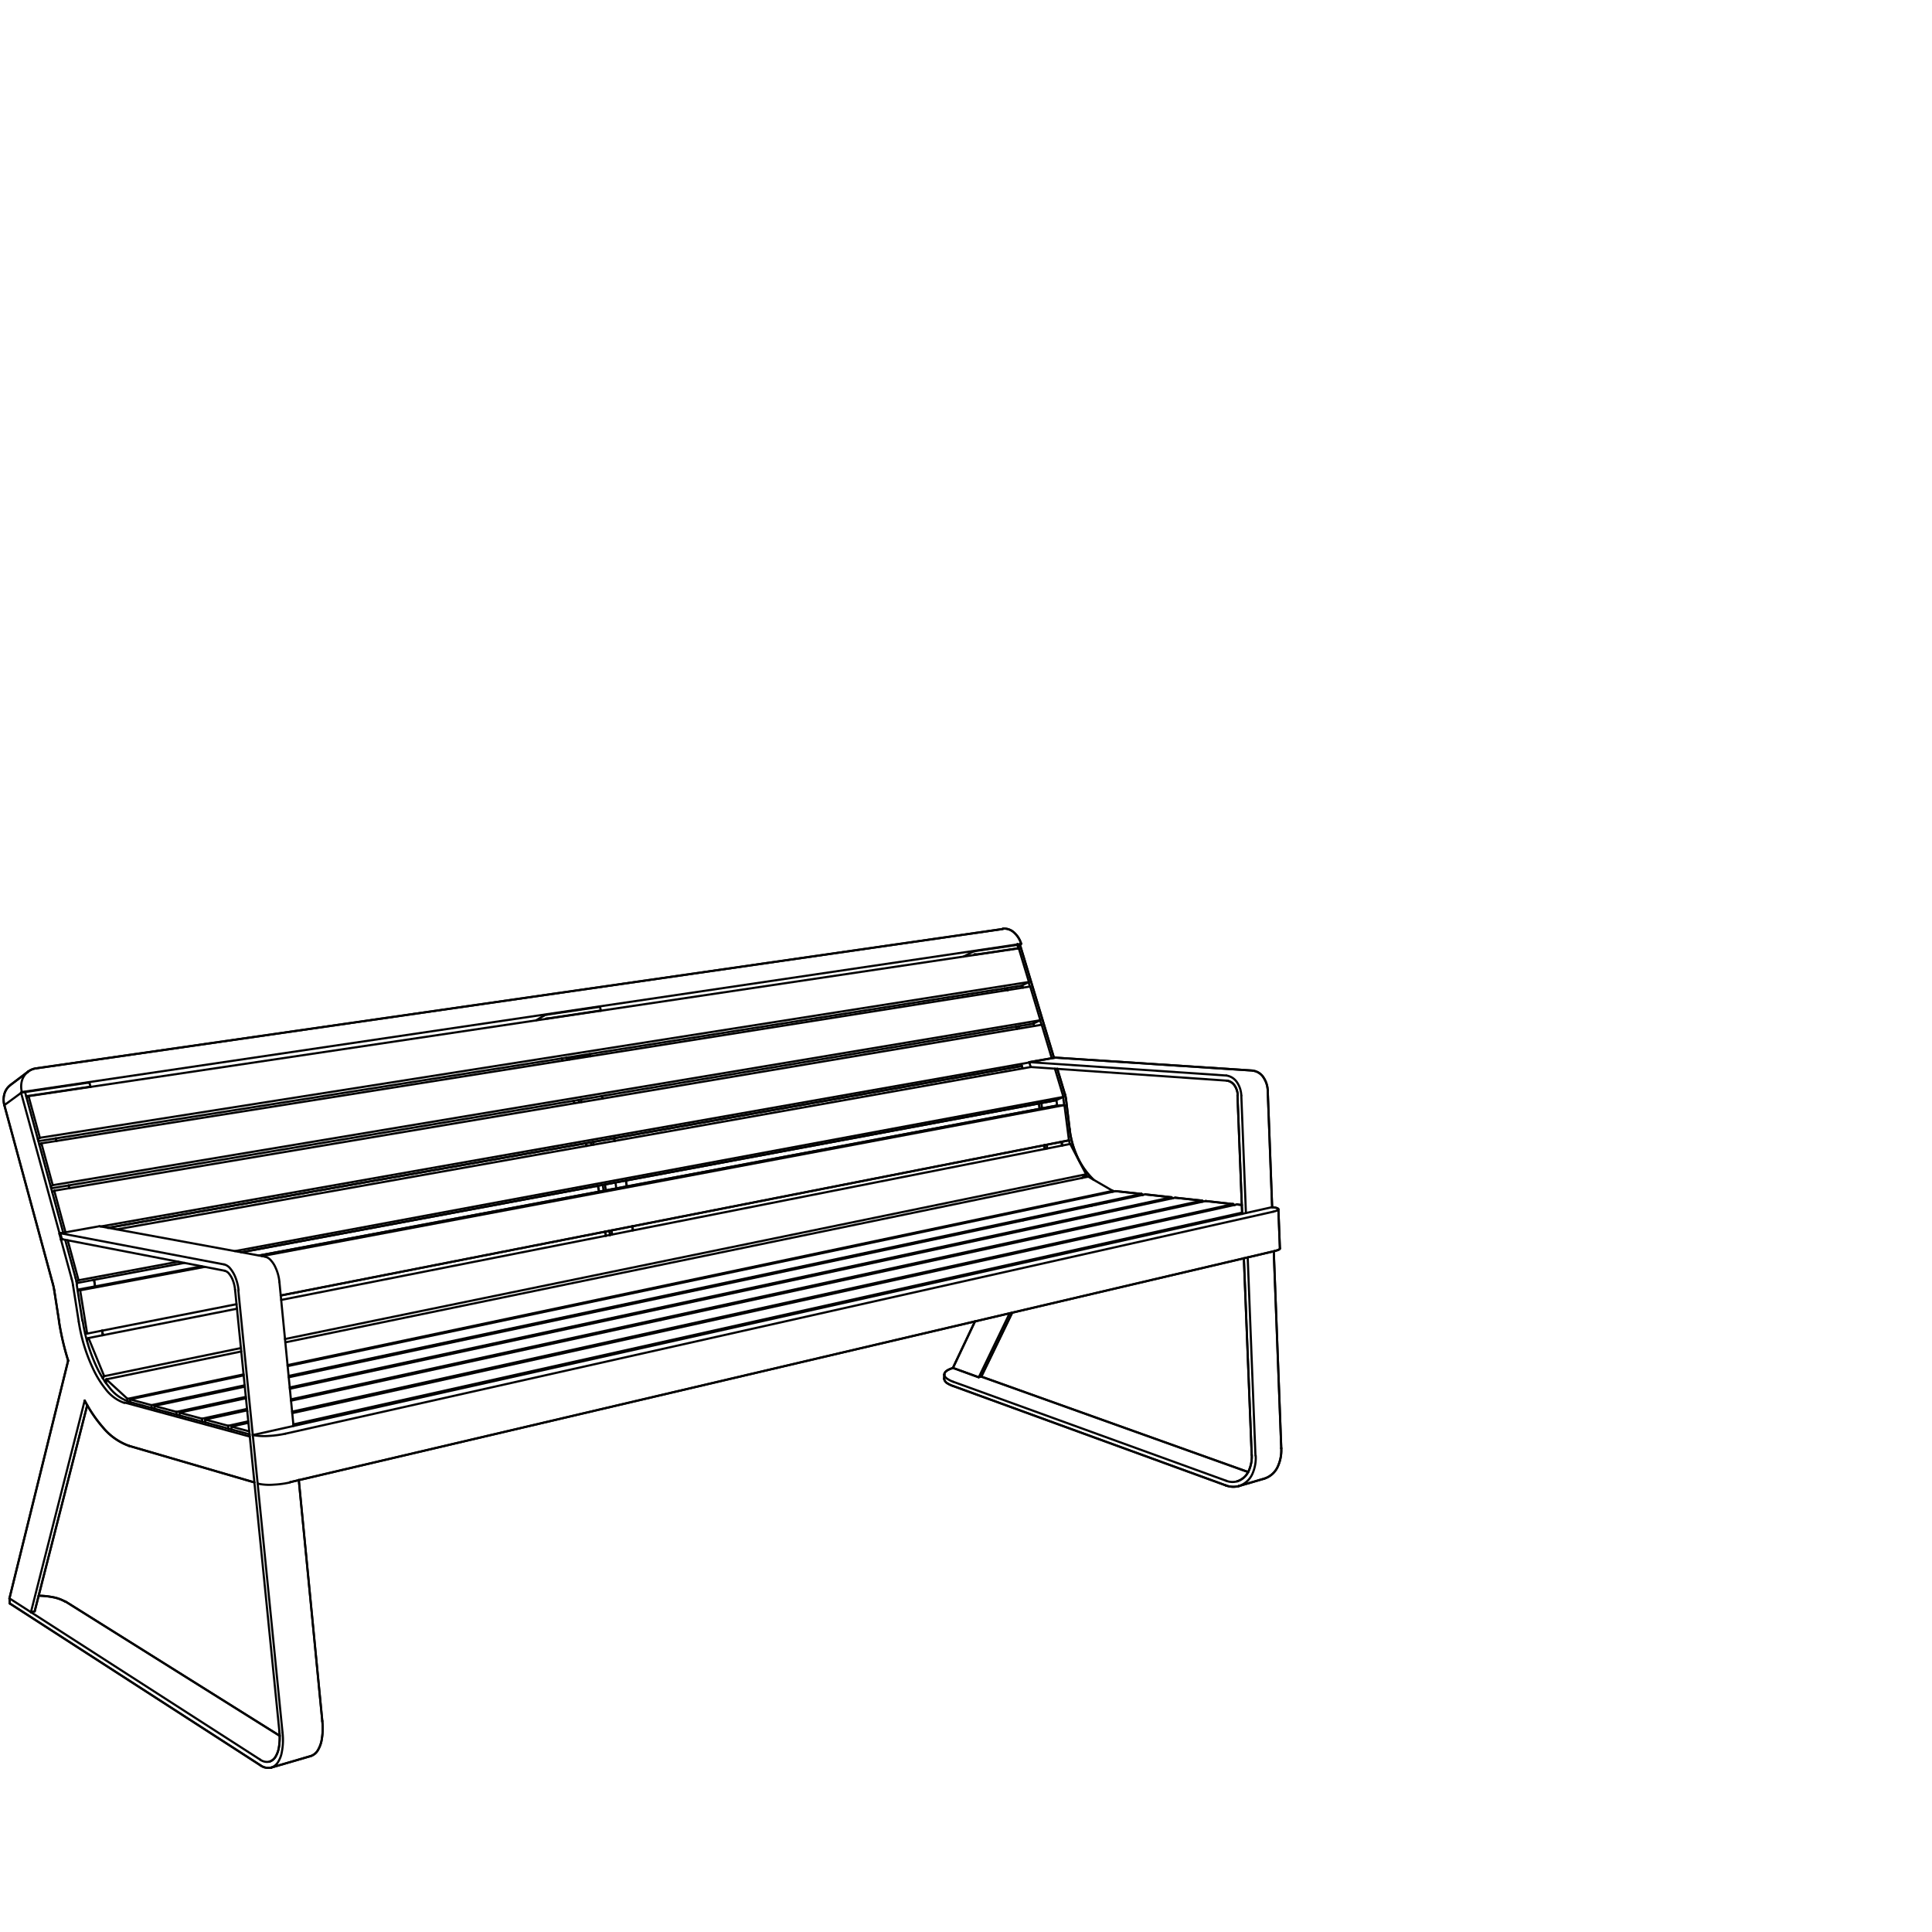 <svg id="Vrstva_1" data-name="Vrstva 1" xmlns="http://www.w3.org/2000/svg" viewBox="0 0 226.77 226.77">
  <defs>
    <style>
      .cls-1 {
        fill: none;
        stroke: #010101;
        stroke-linecap: round;
        stroke-linejoin: round;
        stroke-width: 0.25px;
      }
    </style>
  </defs>
  <g>
    <line class="cls-1" x1="144.74" y1="141.33" x2="144.75" y2="141.47"/>
    <line class="cls-1" x1="26.78" y1="167.35" x2="26.82" y2="167.7"/>
    <line class="cls-1" x1="34.29" y1="165.69" x2="144.74" y2="141.33"/>
    <line class="cls-1" x1="34.16" y1="164.41" x2="141.52" y2="140.97"/>
    <line class="cls-1" x1="34.43" y1="167.19" x2="145.8" y2="142.33"/>
    <line class="cls-1" x1="27.15" y1="167.45" x2="29.26" y2="168.01"/>
    <line class="cls-1" x1="34.3" y1="165.87" x2="145.18" y2="141.37"/>
    <line class="cls-1" x1="27.18" y1="167.79" x2="27.15" y2="167.45"/>
    <line class="cls-1" x1="66.77" y1="124.17" x2="69.24" y2="123.78"/>
    <line class="cls-1" x1="119.85" y1="110.79" x2="2.57" y2="128.18"/>
    <line class="cls-1" x1="119.85" y1="110.79" x2="119.48" y2="110.98"/>
    <path class="cls-1" d="M70.54,118.63h-.1"/>
    <line class="cls-1" x1="11.8" y1="143.96" x2="120.82" y2="124.71"/>
    <line class="cls-1" x1="6.37" y1="139.76" x2="122.27" y2="120.28"/>
    <line class="cls-1" x1="12.67" y1="144.12" x2="119.94" y2="125.12"/>
    <line class="cls-1" x1="124.82" y1="128.75" x2="123.93" y2="129.15"/>
    <line class="cls-1" x1="27.57" y1="146.85" x2="124.82" y2="128.75"/>
    <line class="cls-1" x1="13.69" y1="144.3" x2="120.99" y2="125.24"/>
    <line class="cls-1" x1="28.32" y1="146.99" x2="123.93" y2="129.15"/>
    <line class="cls-1" x1="9" y1="150.6" x2="21.66" y2="148.23"/>
    <line class="cls-1" x1="7.27" y1="145.45" x2="26.36" y2="149.15"/>
    <line class="cls-1" x1="31.11" y1="147.5" x2="11.67" y2="143.93"/>
    <path class="cls-1" d="M29.67,168.44q-.86-8.5-1.7-17"/>
    <path class="cls-1" d="M34.45,167.37,32.8,150.51"/>
    <path class="cls-1" d="M32.79,203.2a7.05,7.05,0,0,1-.07,2,3.06,3.06,0,0,1-.34.93,1.29,1.29,0,0,1-.74.64"/>
    <path class="cls-1" d="M27.59,151.37q2.6,25.92,5.2,51.83"/>
    <line class="cls-1" x1="7.08" y1="144.75" x2="11.67" y2="143.93"/>
    <line class="cls-1" x1="119.42" y1="110.79" x2="119.58" y2="111.31"/>
    <line class="cls-1" x1="124.94" y1="129.71" x2="125.47" y2="133.85"/>
    <line class="cls-1" x1="32.95" y1="152.06" x2="125.47" y2="133.85"/>
    <line class="cls-1" x1="10.23" y1="156.53" x2="27.76" y2="153.08"/>
    <line class="cls-1" x1="123.98" y1="129.78" x2="124.94" y2="129.71"/>
    <line class="cls-1" x1="30.75" y1="147.44" x2="124.94" y2="129.71"/>
    <line class="cls-1" x1="30.39" y1="147.37" x2="123.98" y2="129.78"/>
    <line class="cls-1" x1="9.13" y1="151.37" x2="23.69" y2="148.63"/>
    <line class="cls-1" x1="33.88" y1="161.5" x2="134" y2="140.14"/>
    <line class="cls-1" x1="33.76" y1="160.35" x2="130.96" y2="139.81"/>
    <line class="cls-1" x1="137.51" y1="140.53" x2="137.52" y2="140.67"/>
    <line class="cls-1" x1="34.01" y1="162.85" x2="137.51" y2="140.53"/>
    <line class="cls-1" x1="33.89" y1="161.66" x2="134.41" y2="140.19"/>
    <line class="cls-1" x1="10.5" y1="127.09" x2="10.63" y2="127.57"/>
    <path class="cls-1" d="M110.84,161.33c0-.24.24-.41.4-.51a3,3,0,0,1,.62-.25"/>
    <line class="cls-1" x1="120.98" y1="125.24" x2="143.97" y2="126.84"/>
    <path class="cls-1" d="M146.24,142.38l-.54-13.79"/>
    <path class="cls-1" d="M146.93,170.77a4.07,4.07,0,0,1-.35,1.85,2.22,2.22,0,0,1-1.36,1.25"/>
    <path class="cls-1" d="M145.25,128.56q.28,7,.55,13.92"/>
    <line class="cls-1" x1="123.86" y1="124.14" x2="120.81" y2="124.67"/>
    <line class="cls-1" x1="120.81" y1="124.67" x2="120.98" y2="125.24"/>
    <line class="cls-1" x1="29.67" y1="168.44" x2="30.24" y2="174.11"/>
    <path class="cls-1" d="M29.67,168.44a7.27,7.27,0,0,0,1.92.1,12.35,12.35,0,0,0,1.91-.26"/>
    <line class="cls-1" x1="149.63" y1="146.84" x2="34.05" y2="173.97"/>
    <line class="cls-1" x1="33.5" y1="168.28" x2="149.46" y2="142.22"/>
    <line class="cls-1" x1="149.32" y1="141.69" x2="29.67" y2="168.44"/>
    <line class="cls-1" x1="141.09" y1="140.92" x2="141.1" y2="141.06"/>
    <line class="cls-1" x1="34.14" y1="164.25" x2="141.09" y2="140.92"/>
    <line class="cls-1" x1="34.02" y1="163.01" x2="137.93" y2="140.58"/>
    <line class="cls-1" x1="119.53" y1="111.3" x2="114.55" y2="112.04"/>
    <line class="cls-1" x1="119.53" y1="111.3" x2="119.41" y2="110.91"/>
    <path class="cls-1" d="M10.24,164.93Q7.15,177,4.07,189.13"/>
    <path class="cls-1" d="M15.15,169.71a7.1,7.1,0,0,1-3.07-2.17,16.35,16.35,0,0,1-2.14-3.15"/>
    <path class="cls-1" d="M15.07,164.52l14.23,3.84"/>
    <path class="cls-1" d="M14.6,164.62l14.72,4"/>
    <path class="cls-1" d="M9.7,155a19.83,19.83,0,0,0,1.63,5.42,12,12,0,0,0,1.49,2.41,4.7,4.7,0,0,0,2.25,1.66"/>
    <path class="cls-1" d="M9,150.76c.22,1.42.44,2.85.67,4.27"/>
    <path class="cls-1" d="M8.87,150a6.69,6.69,0,0,1,.16.75"/>
    <path class="cls-1" d="M2.94,128.18q2.23,8.25,4.48,16.5"/>
    <path class="cls-1" d="M2.47,128.25,7,144.81"/>
    <line class="cls-1" x1="120.77" y1="115.26" x2="119.89" y2="115.7"/>
    <line class="cls-1" x1="4.68" y1="133.55" x2="120.77" y2="115.26"/>
    <line class="cls-1" x1="3.35" y1="128.66" x2="4.68" y2="133.55"/>
    <line class="cls-1" x1="3.35" y1="128.66" x2="119.58" y2="111.31"/>
    <line class="cls-1" x1="4.51" y1="133.94" x2="119.89" y2="115.7"/>
    <line class="cls-1" x1="122.11" y1="119.75" x2="121.23" y2="120.17"/>
    <line class="cls-1" x1="6.19" y1="139.11" x2="122.11" y2="119.75"/>
    <line class="cls-1" x1="4.86" y1="134.2" x2="120.92" y2="115.79"/>
    <line class="cls-1" x1="6.01" y1="139.48" x2="121.23" y2="120.17"/>
    <line class="cls-1" x1="130.61" y1="139.78" x2="130.59" y2="139.89"/>
    <line class="cls-1" x1="127.73" y1="138.11" x2="130.61" y2="139.78"/>
    <line class="cls-1" x1="33.75" y1="160.23" x2="130.61" y2="139.78"/>
    <line class="cls-1" x1="33.49" y1="157.56" x2="127.73" y2="138.11"/>
    <line class="cls-1" x1="12.44" y1="162.36" x2="12.47" y2="161.9"/>
    <line class="cls-1" x1="127.48" y1="137.83" x2="127.01" y2="138.26"/>
    <line class="cls-1" x1="33.45" y1="157.17" x2="127.48" y2="137.83"/>
    <line class="cls-1" x1="33.01" y1="152.58" x2="125.62" y2="134.27"/>
    <line class="cls-1" x1="10.39" y1="157.05" x2="27.82" y2="153.61"/>
    <line class="cls-1" x1="12.32" y1="162.19" x2="12.45" y2="162.16"/>
    <line class="cls-1" x1="119.72" y1="110.86" x2="119.41" y2="110.91"/>
    <path class="cls-1" d="M130.81,139.84l-.21-.05"/>
    <path class="cls-1" d="M111.85,160.56l3,1.09"/>
    <line class="cls-1" x1="69.22" y1="123.71" x2="69.24" y2="123.78"/>
    <line class="cls-1" x1="68.18" y1="129.06" x2="68.26" y2="129.36"/>
    <line class="cls-1" x1="69.6" y1="134.03" x2="69.69" y2="134.35"/>
    <line class="cls-1" x1="69.43" y1="134.4" x2="69.34" y2="134.08"/>
    <line class="cls-1" x1="67.99" y1="129.4" x2="67.91" y2="129.11"/>
    <line class="cls-1" x1="66.56" y1="124.41" x2="66.53" y2="124.31"/>
    <line class="cls-1" x1="66.75" y1="124.1" x2="66.77" y2="124.17"/>
    <path class="cls-1" d="M71.12,145.05c0-.16-.08-.32-.11-.48"/>
    <line class="cls-1" x1="24.1" y1="166.96" x2="24.06" y2="166.62"/>
    <line class="cls-1" x1="68.85" y1="134.5" x2="68.76" y2="134.18"/>
    <line class="cls-1" x1="67.42" y1="129.5" x2="67.33" y2="129.2"/>
    <path class="cls-1" d="M70.29,139.87c0-.12,0-.24-.05-.36"/>
    <line class="cls-1" x1="118.59" y1="111.44" x2="118.53" y2="111.47"/>
    <line class="cls-1" x1="2.47" y1="128.25" x2="2.57" y2="128.18"/>
    <path class="cls-1" d="M70.54,118.63h0"/>
    <line class="cls-1" x1="62.92" y1="119.77" x2="63.87" y2="119.2"/>
    <line class="cls-1" x1="71.01" y1="139.02" x2="71.11" y2="139.72"/>
    <line class="cls-1" x1="71.78" y1="144.42" x2="71.82" y2="144.73"/>
    <line class="cls-1" x1="70.64" y1="128.65" x2="70.73" y2="128.94"/>
    <line class="cls-1" x1="72.07" y1="133.6" x2="72.16" y2="133.92"/>
    <path class="cls-1" d="M71.6,145a1.6,1.6,0,0,1,0-.21"/>
    <line class="cls-1" x1="73.47" y1="138.56" x2="73.57" y2="139.25"/>
    <line class="cls-1" x1="74.23" y1="143.94" x2="74.27" y2="144.25"/>
    <line class="cls-1" x1="70.85" y1="139.77" x2="70.75" y2="139.07"/>
    <path class="cls-1" d="M144.93,141.43l-.19,0"/>
    <path class="cls-1" d="M141.27,141l-.18,0"/>
    <line class="cls-1" x1="29.17" y1="167.11" x2="29.17" y2="167.11"/>
    <line class="cls-1" x1="26.78" y1="167.35" x2="29.14" y2="166.83"/>
    <line class="cls-1" x1="24.06" y1="166.62" x2="29.01" y2="165.54"/>
    <line class="cls-1" x1="27.15" y1="167.45" x2="29.16" y2="167"/>
    <line class="cls-1" x1="66.53" y1="124.31" x2="66.48" y2="124.14"/>
    <line class="cls-1" x1="66.77" y1="124.17" x2="66.83" y2="124.37"/>
    <line class="cls-1" x1="85.28" y1="153.25" x2="85.28" y2="153.25"/>
    <line class="cls-1" x1="77.57" y1="154.93" x2="77.57" y2="154.93"/>
    <line class="cls-1" x1="141.52" y1="140.97" x2="144.74" y2="141.33"/>
    <line class="cls-1" x1="24.06" y1="166.62" x2="26.78" y2="167.35"/>
    <line class="cls-1" x1="145.18" y1="141.37" x2="145.76" y2="141.44"/>
    <line class="cls-1" x1="66.53" y1="124.31" x2="66.77" y2="124.17"/>
    <path class="cls-1" d="M70.24,139.51l-.06-.33"/>
    <path class="cls-1" d="M2.57,128.18a2.53,2.53,0,0,1,0-1.31,2,2,0,0,1,.73-1.08"/>
    <path class="cls-1" d="M3.29,125.79a2,2,0,0,1,.94-.39"/>
    <path class="cls-1" d="M1.23,127.35a2,2,0,0,0-.72,1.07,2.49,2.49,0,0,0,0,1.3"/>
    <line class="cls-1" x1="1.23" y1="127.35" x2="3.29" y2="125.79"/>
    <line class="cls-1" x1="4.23" y1="125.4" x2="117.72" y2="109.04"/>
    <path class="cls-1" d="M117.72,109a1.72,1.72,0,0,1,1.35.5,2.79,2.79,0,0,1,.78,1.25"/>
    <line class="cls-1" x1="70.44" y1="118.62" x2="64.31" y2="119.54"/>
    <line class="cls-1" x1="70.42" y1="118.19" x2="70.54" y2="118.63"/>
    <path class="cls-1" d="M64.18,119.1a.94.94,0,0,0-.31.1"/>
    <path class="cls-1" d="M64.31,119.54l-.21,0"/>
    <path class="cls-1" d="M70.32,118.19h.1"/>
    <line class="cls-1" x1="64.18" y1="119.1" x2="70.32" y2="118.19"/>
    <line class="cls-1" x1="69.24" y1="123.78" x2="69.3" y2="123.98"/>
    <line class="cls-1" x1="71.55" y1="144.74" x2="71.51" y2="144.47"/>
    <path class="cls-1" d="M74.27,144.25a1,1,0,0,0,0,.16"/>
    <path class="cls-1" d="M71.82,144.73a1,1,0,0,0,0,.17"/>
    <line class="cls-1" x1="7.16" y1="145.51" x2="6.97" y2="144.81"/>
    <line class="cls-1" x1="9.22" y1="150.27" x2="8.97" y2="150.42"/>
    <line class="cls-1" x1="9.22" y1="150.27" x2="20.92" y2="148.09"/>
    <line class="cls-1" x1="7.95" y1="145.58" x2="9.22" y2="150.27"/>
    <line class="cls-1" x1="26.28" y1="148.41" x2="7.08" y2="144.75"/>
    <line class="cls-1" x1="9.41" y1="151.45" x2="24.04" y2="148.7"/>
    <line class="cls-1" x1="134" y1="140.14" x2="134.01" y2="140.28"/>
    <line class="cls-1" x1="17.78" y1="164.93" x2="17.82" y2="165.27"/>
    <line class="cls-1" x1="3.07" y1="128.67" x2="10.48" y2="127.57"/>
    <line class="cls-1" x1="143.94" y1="126.24" x2="120.81" y2="124.67"/>
    <path class="cls-1" d="M34.05,174a11,11,0,0,1-1.9.26,6.45,6.45,0,0,1-1.91-.12"/>
    <line class="cls-1" x1="23.71" y1="166.52" x2="23.74" y2="166.87"/>
    <path class="cls-1" d="M9.94,164.39q-3.15,12.42-6.31,24.84"/>
    <path class="cls-1" d="M9.24,155.12a19.83,19.83,0,0,0,1.63,5.42A11.52,11.52,0,0,0,12.36,163a4.74,4.74,0,0,0,2.24,1.67"/>
    <path class="cls-1" d="M8.57,150.85c.22,1.42.44,2.84.67,4.27"/>
    <path class="cls-1" d="M8.41,150.1a5.85,5.85,0,0,1,.16.75"/>
    <path class="cls-1" d="M7.16,145.51c.42,1.53.83,3.06,1.25,4.59"/>
    <path class="cls-1" d="M114.89,161.65c1.21-2.5,2.41-5,3.62-7.51"/>
    <line class="cls-1" x1="18.16" y1="165.36" x2="18.12" y2="165.02"/>
    <path class="cls-1" d="M118,116.25c0-.08,0-.16-.08-.24"/>
    <line class="cls-1" x1="6.13" y1="139.92" x2="6.37" y2="139.76"/>
    <path class="cls-1" d="M66,124.51c0-.09,0-.18-.07-.27"/>
    <path class="cls-1" d="M120,115.65c0,.09.06.19.08.28"/>
    <path class="cls-1" d="M121.33,120.13c0,.09,0,.19.08.29"/>
    <path class="cls-1" d="M118.21,116c0,.09.05.17.07.25"/>
    <path class="cls-1" d="M119.56,120.45l.08.27"/>
    <line class="cls-1" x1="9.14" y1="151.45" x2="9.41" y2="151.45"/>
    <line class="cls-1" x1="15.3" y1="164.59" x2="15.26" y2="164.25"/>
    <line class="cls-1" x1="29.03" y1="165.67" x2="29.03" y2="165.67"/>
    <path class="cls-1" d="M7.65,145.52c.41,1.5.82,3,1.22,4.49"/>
    <path class="cls-1" d="M124.5,142.31h0"/>
    <path class="cls-1" d="M114.44,155.1l-2.59,5.46"/>
    <path class="cls-1" d="M134.17,140.24l-.16,0"/>
    <line class="cls-1" x1="11.04" y1="150.22" x2="11.16" y2="150.98"/>
    <line class="cls-1" x1="11.99" y1="156.18" x2="12.05" y2="156.53"/>
    <path class="cls-1" d="M122.23,120.28c0-.17-.1-.34-.16-.51"/>
    <path class="cls-1" d="M123.71,124.16l-4-13.3"/>
    <path class="cls-1" d="M124.9,129.71c0-.2-.05-.39-.07-.59"/>
    <line class="cls-1" x1="122.23" y1="129.46" x2="122.31" y2="130.09"/>
    <line class="cls-1" x1="122.86" y1="134.37" x2="122.89" y2="134.65"/>
    <line class="cls-1" x1="122.03" y1="130.15" x2="121.95" y2="129.51"/>
    <line class="cls-1" x1="124" y1="129.11" x2="124.08" y2="129.77"/>
    <line class="cls-1" x1="124.62" y1="134.02" x2="124.66" y2="134.3"/>
    <line class="cls-1" x1="133.76" y1="141.48" x2="133.76" y2="141.48"/>
    <line class="cls-1" x1="129.91" y1="141.15" x2="129.91" y2="141.15"/>
    <line class="cls-1" x1="128.15" y1="141.53" x2="128.14" y2="141.53"/>
    <path class="cls-1" d="M10.48,127.57s.12,0,.14,0"/>
    <line class="cls-1" x1="123.82" y1="125.44" x2="124.82" y2="128.75"/>
    <line class="cls-1" x1="124.55" y1="134.03" x2="124.69" y2="134.46"/>
    <path class="cls-1" d="M119.35,120.77l-.08-.27"/>
    <line class="cls-1" x1="7.39" y1="145.47" x2="7.16" y2="145.51"/>
    <line class="cls-1" x1="6.37" y1="139.76" x2="7.69" y2="144.64"/>
    <line class="cls-1" x1="120.97" y1="125.24" x2="120.98" y2="125.24"/>
    <line class="cls-1" x1="119.94" y1="125.12" x2="120.02" y2="125.41"/>
    <line class="cls-1" x1="6.97" y1="144.81" x2="7.08" y2="144.75"/>
    <line class="cls-1" x1="7.16" y1="145.51" x2="7.27" y2="145.45"/>
    <line class="cls-1" x1="122.27" y1="120.28" x2="123.45" y2="124.21"/>
    <path class="cls-1" d="M31.84,207.47a1.51,1.51,0,0,0,.85-.74,3.18,3.18,0,0,0,.39-1.08,7.39,7.39,0,0,0,.08-2.3"/>
    <line class="cls-1" x1="30.54" y1="206.54" x2="3.63" y2="189.23"/>
    <line class="cls-1" x1="32.83" y1="203.74" x2="7.67" y2="187.97"/>
    <path class="cls-1" d="M36.47,206.12a1.53,1.53,0,0,0,.86-.72,3.54,3.54,0,0,0,.41-1.08,7.71,7.71,0,0,0,.09-2.3"/>
    <line class="cls-1" x1="36.47" y1="206.12" x2="31.84" y2="207.47"/>
    <path class="cls-1" d="M31.64,206.77a1.34,1.34,0,0,1-1.1-.23"/>
    <path class="cls-1" d="M7.67,188a4.69,4.69,0,0,0-1.52-.54,9.65,9.65,0,0,0-1.61-.16"/>
    <line class="cls-1" x1="1.15" y1="188.21" x2="30.56" y2="207.2"/>
    <path class="cls-1" d="M26.36,149.15a1,1,0,0,1,.54.37,2.93,2.93,0,0,1,.35.56,4.1,4.1,0,0,1,.34,1.29"/>
    <path class="cls-1" d="M28,151.44a5.61,5.61,0,0,0-.47-1.75,3.82,3.82,0,0,0-.48-.77,1.38,1.38,0,0,0-.74-.51"/>
    <path class="cls-1" d="M32.8,150.51a5.11,5.11,0,0,0-.47-1.75,2.87,2.87,0,0,0-.48-.76,1.37,1.37,0,0,0-.74-.5"/>
    <path class="cls-1" d="M33.16,203.35q-1.45-14.61-2.92-29.24"/>
    <path class="cls-1" d="M37.83,202l-2.76-28.29"/>
    <path class="cls-1" d="M30.56,207.2a1.57,1.57,0,0,0,1.28.27"/>
    <line class="cls-1" x1="1.15" y1="188.21" x2="1.11" y2="187.61"/>
    <line class="cls-1" x1="7.27" y1="145.45" x2="7.08" y2="144.75"/>
    <line class="cls-1" x1="18.12" y1="165.02" x2="28.73" y2="162.76"/>
    <line class="cls-1" x1="72.34" y1="139.49" x2="72.24" y2="138.79"/>
    <line class="cls-1" x1="9.41" y1="151.45" x2="10.23" y2="156.53"/>
    <line class="cls-1" x1="10.23" y1="156.53" x2="9.99" y2="156.53"/>
    <line class="cls-1" x1="20.71" y1="165.72" x2="20.74" y2="166.06"/>
    <line class="cls-1" x1="20.71" y1="165.72" x2="28.85" y2="163.96"/>
    <line class="cls-1" x1="17.78" y1="164.93" x2="28.72" y2="162.6"/>
    <line class="cls-1" x1="130.96" y1="139.81" x2="134" y2="140.14"/>
    <line class="cls-1" x1="15.26" y1="164.25" x2="17.78" y2="164.93"/>
    <line class="cls-1" x1="15.26" y1="164.25" x2="28.6" y2="161.44"/>
    <line class="cls-1" x1="134.41" y1="140.19" x2="137.51" y2="140.53"/>
    <line class="cls-1" x1="18.12" y1="165.02" x2="20.71" y2="165.72"/>
    <path class="cls-1" d="M10.5,127.09h-.15"/>
    <line class="cls-1" x1="10.35" y1="127.08" x2="2.94" y2="128.18"/>
    <path class="cls-1" d="M149.32,141.69q-.25-6.84-.52-13.7"/>
    <path class="cls-1" d="M146,147.69q.47,11.53.92,23.08"/>
    <path class="cls-1" d="M145.4,174.43A2.63,2.63,0,0,0,147,173a4.63,4.63,0,0,0,.39-2.14"/>
    <path class="cls-1" d="M111.87,162.18a3.07,3.07,0,0,1-.63-.31c-.17-.11-.41-.3-.4-.54"/>
    <path class="cls-1" d="M145.7,128.59a3,3,0,0,0-.47-1.5,1.81,1.81,0,0,0-1.29-.85"/>
    <line class="cls-1" x1="146.5" y1="172.78" x2="115.18" y2="161.58"/>
    <path class="cls-1" d="M110.82,161.83a.76.76,0,0,0,.4.55,2.88,2.88,0,0,0,.64.3"/>
    <line class="cls-1" x1="110.82" y1="161.83" x2="110.84" y2="161.33"/>
    <path class="cls-1" d="M148.41,173.55a2.6,2.6,0,0,0,1.58-1.43,4.6,4.6,0,0,0,.4-2.13"/>
    <line class="cls-1" x1="148.41" y1="173.55" x2="145.4" y2="174.43"/>
    <path class="cls-1" d="M145.22,173.87a2,2,0,0,1-1.31-.07"/>
    <line class="cls-1" x1="111.86" y1="162.68" x2="143.88" y2="174.35"/>
    <line class="cls-1" x1="143.91" y1="173.8" x2="111.87" y2="162.18"/>
    <path class="cls-1" d="M144,126.84a1.31,1.31,0,0,1,.94.62,2.16,2.16,0,0,1,.34,1.1"/>
    <line class="cls-1" x1="147.05" y1="125.66" x2="123.86" y2="124.14"/>
    <path class="cls-1" d="M148.8,128a2.91,2.91,0,0,0-.47-1.49,1.75,1.75,0,0,0-1.28-.84"/>
    <path class="cls-1" d="M150.39,170q-.44-11.56-.88-23.12"/>
    <path class="cls-1" d="M147.36,170.85l-.91-23.26"/>
    <path class="cls-1" d="M143.88,174.35a2.46,2.46,0,0,0,1.52.08"/>
    <path class="cls-1" d="M150.23,146.54c0,.06-.07.11-.11.13l-.16.07-.33.1"/>
    <path class="cls-1" d="M150.05,141.94c0-.07-.1-.11-.14-.13l-.19-.06-.4-.06"/>
    <line class="cls-1" x1="150.05" y1="141.94" x2="150.23" y2="146.54"/>
    <path class="cls-1" d="M149.46,142.22l.33-.09.15-.07s.12-.07.11-.12"/>
    <line class="cls-1" x1="23.71" y1="166.52" x2="29" y2="165.37"/>
    <line class="cls-1" x1="21.06" y1="165.81" x2="28.87" y2="164.12"/>
    <line class="cls-1" x1="14.97" y1="164.19" x2="28.59" y2="161.32"/>
    <line class="cls-1" x1="12.47" y1="161.9" x2="14.97" y2="164.19"/>
    <line class="cls-1" x1="12.47" y1="161.9" x2="28.32" y2="158.63"/>
    <line class="cls-1" x1="12.23" y1="161.53" x2="28.28" y2="158.23"/>
    <line class="cls-1" x1="113.1" y1="112.28" x2="114.15" y2="111.73"/>
    <line class="cls-1" x1="119.47" y1="111.33" x2="119.53" y2="111.3"/>
    <path class="cls-1" d="M6.54,133.62l.09.3"/>
    <path class="cls-1" d="M8.05,139.14l.09.33"/>
    <line class="cls-1" x1="3.12" y1="128.83" x2="3.35" y2="128.66"/>
    <line class="cls-1" x1="4.62" y1="134.37" x2="4.86" y2="134.2"/>
    <line class="cls-1" x1="10.19" y1="157.34" x2="10.39" y2="157.05"/>
    <path class="cls-1" d="M137.69,140.63l-.17,0"/>
    <line class="cls-1" x1="21.09" y1="166.15" x2="21.06" y2="165.81"/>
    <line class="cls-1" x1="137.93" y1="140.58" x2="141.09" y2="140.92"/>
    <line class="cls-1" x1="21.06" y1="165.81" x2="23.71" y2="166.52"/>
    <path class="cls-1" d="M114.55,112l-.18,0"/>
    <path class="cls-1" d="M114.15,111.73l.28-.09"/>
    <line class="cls-1" x1="114.43" y1="111.64" x2="119.41" y2="110.91"/>
    <path class="cls-1" d="M1.11,187.61,8,159.7"/>
    <path class="cls-1" d="M3.63,189.23l-2.52-1.62"/>
    <line class="cls-1" x1="3.63" y1="189.23" x2="4.07" y2="189.13"/>
    <path class="cls-1" d="M29.86,174l-14.71-4.29"/>
    <line class="cls-1" x1="2.47" y1="128.25" x2="2.94" y2="128.18"/>
    <path class="cls-1" d="M.51,129.72l2-1.47"/>
    <path class="cls-1" d="M6.21,150.72l-5.7-21"/>
    <path class="cls-1" d="M6.37,151.47a6.69,6.69,0,0,0-.16-.75"/>
    <path class="cls-1" d="M6.93,155.06c-.19-1.2-.37-2.39-.56-3.59"/>
    <path class="cls-1" d="M8,159.7a31.88,31.88,0,0,1-1.08-4.64"/>
    <path class="cls-1" d="M12.05,156.53a1.29,1.29,0,0,0,0,.19"/>
    <path class="cls-1" d="M120.88,115.8l-.15-.52"/>
    <path class="cls-1" d="M119.54,111.32v0"/>
    <path class="cls-1" d="M127.65,138.12a2.62,2.62,0,0,1-.22-.25"/>
    <path class="cls-1" d="M125.58,134.28l-.12-.49"/>
    <path class="cls-1" d="M128.36,138.47a8.62,8.62,0,0,1-1.92-2.72,10.88,10.88,0,0,1-.89-3.21"/>
    <path class="cls-1" d="M120.07,143.25h0"/>
    <path class="cls-1" d="M122.65,134.86a1.33,1.33,0,0,1-.05-.19"/>
    <line class="cls-1" x1="128.68" y1="141.41" x2="128.68" y2="141.41"/>
    <line class="cls-1" x1="4.68" y1="133.55" x2="4.44" y2="133.72"/>
    <line class="cls-1" x1="119.58" y1="111.31" x2="120.77" y2="115.26"/>
    <line class="cls-1" x1="4.86" y1="134.2" x2="6.19" y2="139.11"/>
    <line class="cls-1" x1="6.19" y1="139.11" x2="5.95" y2="139.27"/>
    <line class="cls-1" x1="120.92" y1="115.79" x2="122.11" y2="119.75"/>
    <line class="cls-1" x1="14.97" y1="164.19" x2="14.95" y2="164.49"/>
    <line class="cls-1" x1="10.39" y1="157.05" x2="12.23" y2="161.53"/>
    <line class="cls-1" x1="12.23" y1="161.53" x2="12.05" y2="161.78"/>
    <line class="cls-1" x1="125.62" y1="134.27" x2="127.48" y2="137.83"/>
    <path class="cls-1" d="M125,128.45l-.9-3"/>
    <path class="cls-1" d="M124.83,129.12c0-.12,0-.24-.06-.35"/>
    <path class="cls-1" d="M125.13,129.06a3.15,3.15,0,0,0-.13-.61"/>
    <path class="cls-1" d="M125.55,132.54l-.42-3.48"/>
    <path class="cls-1" d="M115.18,161.58l3.63-7.51"/>
    <line class="cls-1" x1="115.18" y1="161.58" x2="114.89" y2="161.65"/>
    <line class="cls-1" x1="122.6" y1="134.67" x2="122.57" y2="134.42"/>
    <path class="cls-1" d="M124.66,134.3a.42.42,0,0,0,0,.15"/>
    <path class="cls-1" d="M122.89,134.65a.83.83,0,0,0,0,.15"/>
    <line class="cls-1" x1="122.6" y1="134.67" x2="122.57" y2="134.42"/>
    <path class="cls-1" d="M115.18,161.58l3.63-7.51"/>
    <path class="cls-1" d="M125.55,132.54l-.42-3.48"/>
    <path class="cls-1" d="M125.13,129.06a3.15,3.15,0,0,0-.13-.61"/>
    <path class="cls-1" d="M125,128.45l-.9-3"/>
    <path class="cls-1" d="M122.65,134.86a1.33,1.33,0,0,1-.05-.19"/>
    <path class="cls-1" d="M128.36,138.47a8.62,8.62,0,0,1-1.92-2.72,10.88,10.88,0,0,1-.89-3.21"/>
    <path class="cls-1" d="M12.05,156.53a1.29,1.29,0,0,0,0,.19"/>
    <path class="cls-1" d="M8,159.7a31.88,31.88,0,0,1-1.08-4.64"/>
    <path class="cls-1" d="M6.93,155.06c-.19-1.2-.37-2.39-.56-3.59"/>
    <path class="cls-1" d="M6.37,151.47a6.69,6.69,0,0,0-.16-.75"/>
    <path class="cls-1" d="M6.21,150.72l-5.7-21"/>
    <path class="cls-1" d="M29.86,174l-14.71-4.29"/>
    <path class="cls-1" d="M1.11,187.61,8,159.7"/>
    <line class="cls-1" x1="137.93" y1="140.58" x2="141.09" y2="140.92"/>
    <path class="cls-1" d="M137.69,140.63l-.17,0"/>
    <path class="cls-1" d="M8.05,139.14l.09.33"/>
    <path class="cls-1" d="M6.54,133.62l.09.3"/>
    <line class="cls-1" x1="150.05" y1="141.94" x2="150.23" y2="146.54"/>
    <path class="cls-1" d="M150.05,141.94c0-.07-.1-.11-.14-.13l-.19-.06-.4-.06"/>
    <path class="cls-1" d="M150.23,146.54c0,.06-.07.11-.11.13l-.16.07-.33.1"/>
    <path class="cls-1" d="M143.88,174.35a2.46,2.46,0,0,0,1.52.08"/>
    <path class="cls-1" d="M150.39,170q-.44-11.56-.88-23.12"/>
    <path class="cls-1" d="M148.8,128a2.91,2.91,0,0,0-.47-1.49,1.75,1.75,0,0,0-1.28-.84"/>
    <line class="cls-1" x1="147.05" y1="125.66" x2="123.86" y2="124.14"/>
    <path class="cls-1" d="M144,126.84a1.31,1.31,0,0,1,.94.62,2.16,2.16,0,0,1,.34,1.1"/>
    <line class="cls-1" x1="111.86" y1="162.68" x2="143.88" y2="174.35"/>
    <line class="cls-1" x1="148.41" y1="173.55" x2="145.4" y2="174.43"/>
    <path class="cls-1" d="M148.41,173.55a2.6,2.6,0,0,0,1.58-1.43,4.6,4.6,0,0,0,.4-2.13"/>
    <line class="cls-1" x1="110.82" y1="161.83" x2="110.84" y2="161.33"/>
    <path class="cls-1" d="M110.82,161.83a.76.76,0,0,0,.4.55,2.88,2.88,0,0,0,.64.3"/>
    <line class="cls-1" x1="146.5" y1="172.78" x2="115.18" y2="161.58"/>
    <path class="cls-1" d="M146,147.69q.47,11.53.92,23.08"/>
    <path class="cls-1" d="M149.32,141.69q-.25-6.84-.52-13.7"/>
    <line class="cls-1" x1="134.41" y1="140.19" x2="137.51" y2="140.53"/>
    <line class="cls-1" x1="130.96" y1="139.81" x2="134" y2="140.14"/>
    <line class="cls-1" x1="1.15" y1="188.21" x2="1.11" y2="187.61"/>
    <path class="cls-1" d="M30.56,207.2a1.57,1.57,0,0,0,1.28.27"/>
    <path class="cls-1" d="M37.83,202l-2.76-28.29"/>
    <line class="cls-1" x1="1.15" y1="188.21" x2="30.56" y2="207.2"/>
    <path class="cls-1" d="M7.67,188a4.69,4.69,0,0,0-1.52-.54,9.65,9.65,0,0,0-1.61-.16"/>
    <line class="cls-1" x1="36.47" y1="206.12" x2="31.84" y2="207.47"/>
    <path class="cls-1" d="M36.47,206.12a1.53,1.53,0,0,0,.86-.72,3.54,3.54,0,0,0,.41-1.08,7.71,7.71,0,0,0,.09-2.3"/>
    <line class="cls-1" x1="32.83" y1="203.74" x2="7.67" y2="187.97"/>
    <line class="cls-1" x1="119.94" y1="125.12" x2="120.02" y2="125.41"/>
    <path class="cls-1" d="M119.35,120.77l-.08-.27"/>
    <line class="cls-1" x1="122.03" y1="130.15" x2="121.95" y2="129.51"/>
    <path class="cls-1" d="M123.71,124.16l-4-13.3"/>
    <line class="cls-1" x1="11.99" y1="156.18" x2="12.05" y2="156.53"/>
    <line class="cls-1" x1="11.04" y1="150.22" x2="11.16" y2="150.98"/>
    <path class="cls-1" d="M134.17,140.24l-.16,0"/>
    <path class="cls-1" d="M114.44,155.1l-2.59,5.46"/>
    <path class="cls-1" d="M66,124.51c0-.09,0-.18-.07-.27"/>
    <path class="cls-1" d="M118,116.25c0-.08,0-.16-.08-.24"/>
    <line class="cls-1" x1="134" y1="140.14" x2="134.01" y2="140.28"/>
    <path class="cls-1" d="M74.27,144.25a1,1,0,0,0,0,.16"/>
    <line class="cls-1" x1="69.24" y1="123.78" x2="69.3" y2="123.98"/>
    <path class="cls-1" d="M117.72,109a1.72,1.72,0,0,1,1.35.5,2.79,2.79,0,0,1,.78,1.25"/>
    <line class="cls-1" x1="4.23" y1="125.4" x2="117.72" y2="109.04"/>
    <line class="cls-1" x1="1.23" y1="127.35" x2="3.29" y2="125.79"/>
    <path class="cls-1" d="M1.23,127.35a2,2,0,0,0-.72,1.07,2.49,2.49,0,0,0,0,1.3"/>
    <path class="cls-1" d="M3.29,125.79a2,2,0,0,1,.94-.39"/>
    <path class="cls-1" d="M70.24,139.51l-.06-.33"/>
    <line class="cls-1" x1="145.18" y1="141.37" x2="145.76" y2="141.44"/>
    <line class="cls-1" x1="141.52" y1="140.97" x2="144.74" y2="141.33"/>
    <path class="cls-1" d="M141.27,141l-.18,0"/>
    <path class="cls-1" d="M144.93,141.43l-.19,0"/>
    <line class="cls-1" x1="74.23" y1="143.94" x2="74.27" y2="144.25"/>
    <line class="cls-1" x1="73.47" y1="138.56" x2="73.57" y2="139.25"/>
    <line class="cls-1" x1="72.07" y1="133.6" x2="72.16" y2="133.92"/>
    <line class="cls-1" x1="70.64" y1="128.65" x2="70.73" y2="128.94"/>
    <path class="cls-1" d="M70.29,139.87c0-.12,0-.24-.05-.36"/>
    <line class="cls-1" x1="67.42" y1="129.5" x2="67.33" y2="129.2"/>
    <line class="cls-1" x1="68.85" y1="134.5" x2="68.76" y2="134.18"/>
    <path class="cls-1" d="M71.12,145.05c0-.16-.08-.32-.11-.48"/>
    <path class="cls-1" d="M111.85,160.56l3,1.09"/>
    <path class="cls-1" d="M130.81,139.84l-.21-.05"/>
    <path class="cls-1" d="M15.15,169.71a7.1,7.1,0,0,1-3.07-2.17,16.35,16.35,0,0,1-2.14-3.15"/>
    <path class="cls-1" d="M10.24,164.93Q7.15,177,4.07,189.13"/>
    <line class="cls-1" x1="149.63" y1="146.84" x2="34.05" y2="173.97"/>
    <line class="cls-1" x1="123.86" y1="124.14" x2="120.81" y2="124.67"/>
    <path class="cls-1" d="M145.25,128.56q.28,7,.55,13.92"/>
    <path class="cls-1" d="M146.93,170.77a4.07,4.07,0,0,1-.35,1.85,2.22,2.22,0,0,1-1.36,1.25"/>
    <path class="cls-1" d="M110.84,161.33c0-.24.24-.41.4-.51a3,3,0,0,1,.62-.25"/>
    <line class="cls-1" x1="137.51" y1="140.53" x2="137.52" y2="140.67"/>
    <line class="cls-1" x1="30.39" y1="147.37" x2="123.98" y2="129.78"/>
    <line class="cls-1" x1="32.95" y1="152.06" x2="125.47" y2="133.85"/>
    <path class="cls-1" d="M32.79,203.2a7.05,7.05,0,0,1-.07,2,3.06,3.06,0,0,1-.34.93,1.29,1.29,0,0,1-.74.64"/>
    <line class="cls-1" x1="28.32" y1="146.99" x2="123.93" y2="129.15"/>
    <line class="cls-1" x1="12.67" y1="144.12" x2="119.94" y2="125.12"/>
    <line class="cls-1" x1="119.85" y1="110.79" x2="119.48" y2="110.98"/>
    <line class="cls-1" x1="144.74" y1="141.33" x2="144.75" y2="141.47"/>
  </g>
</svg>
